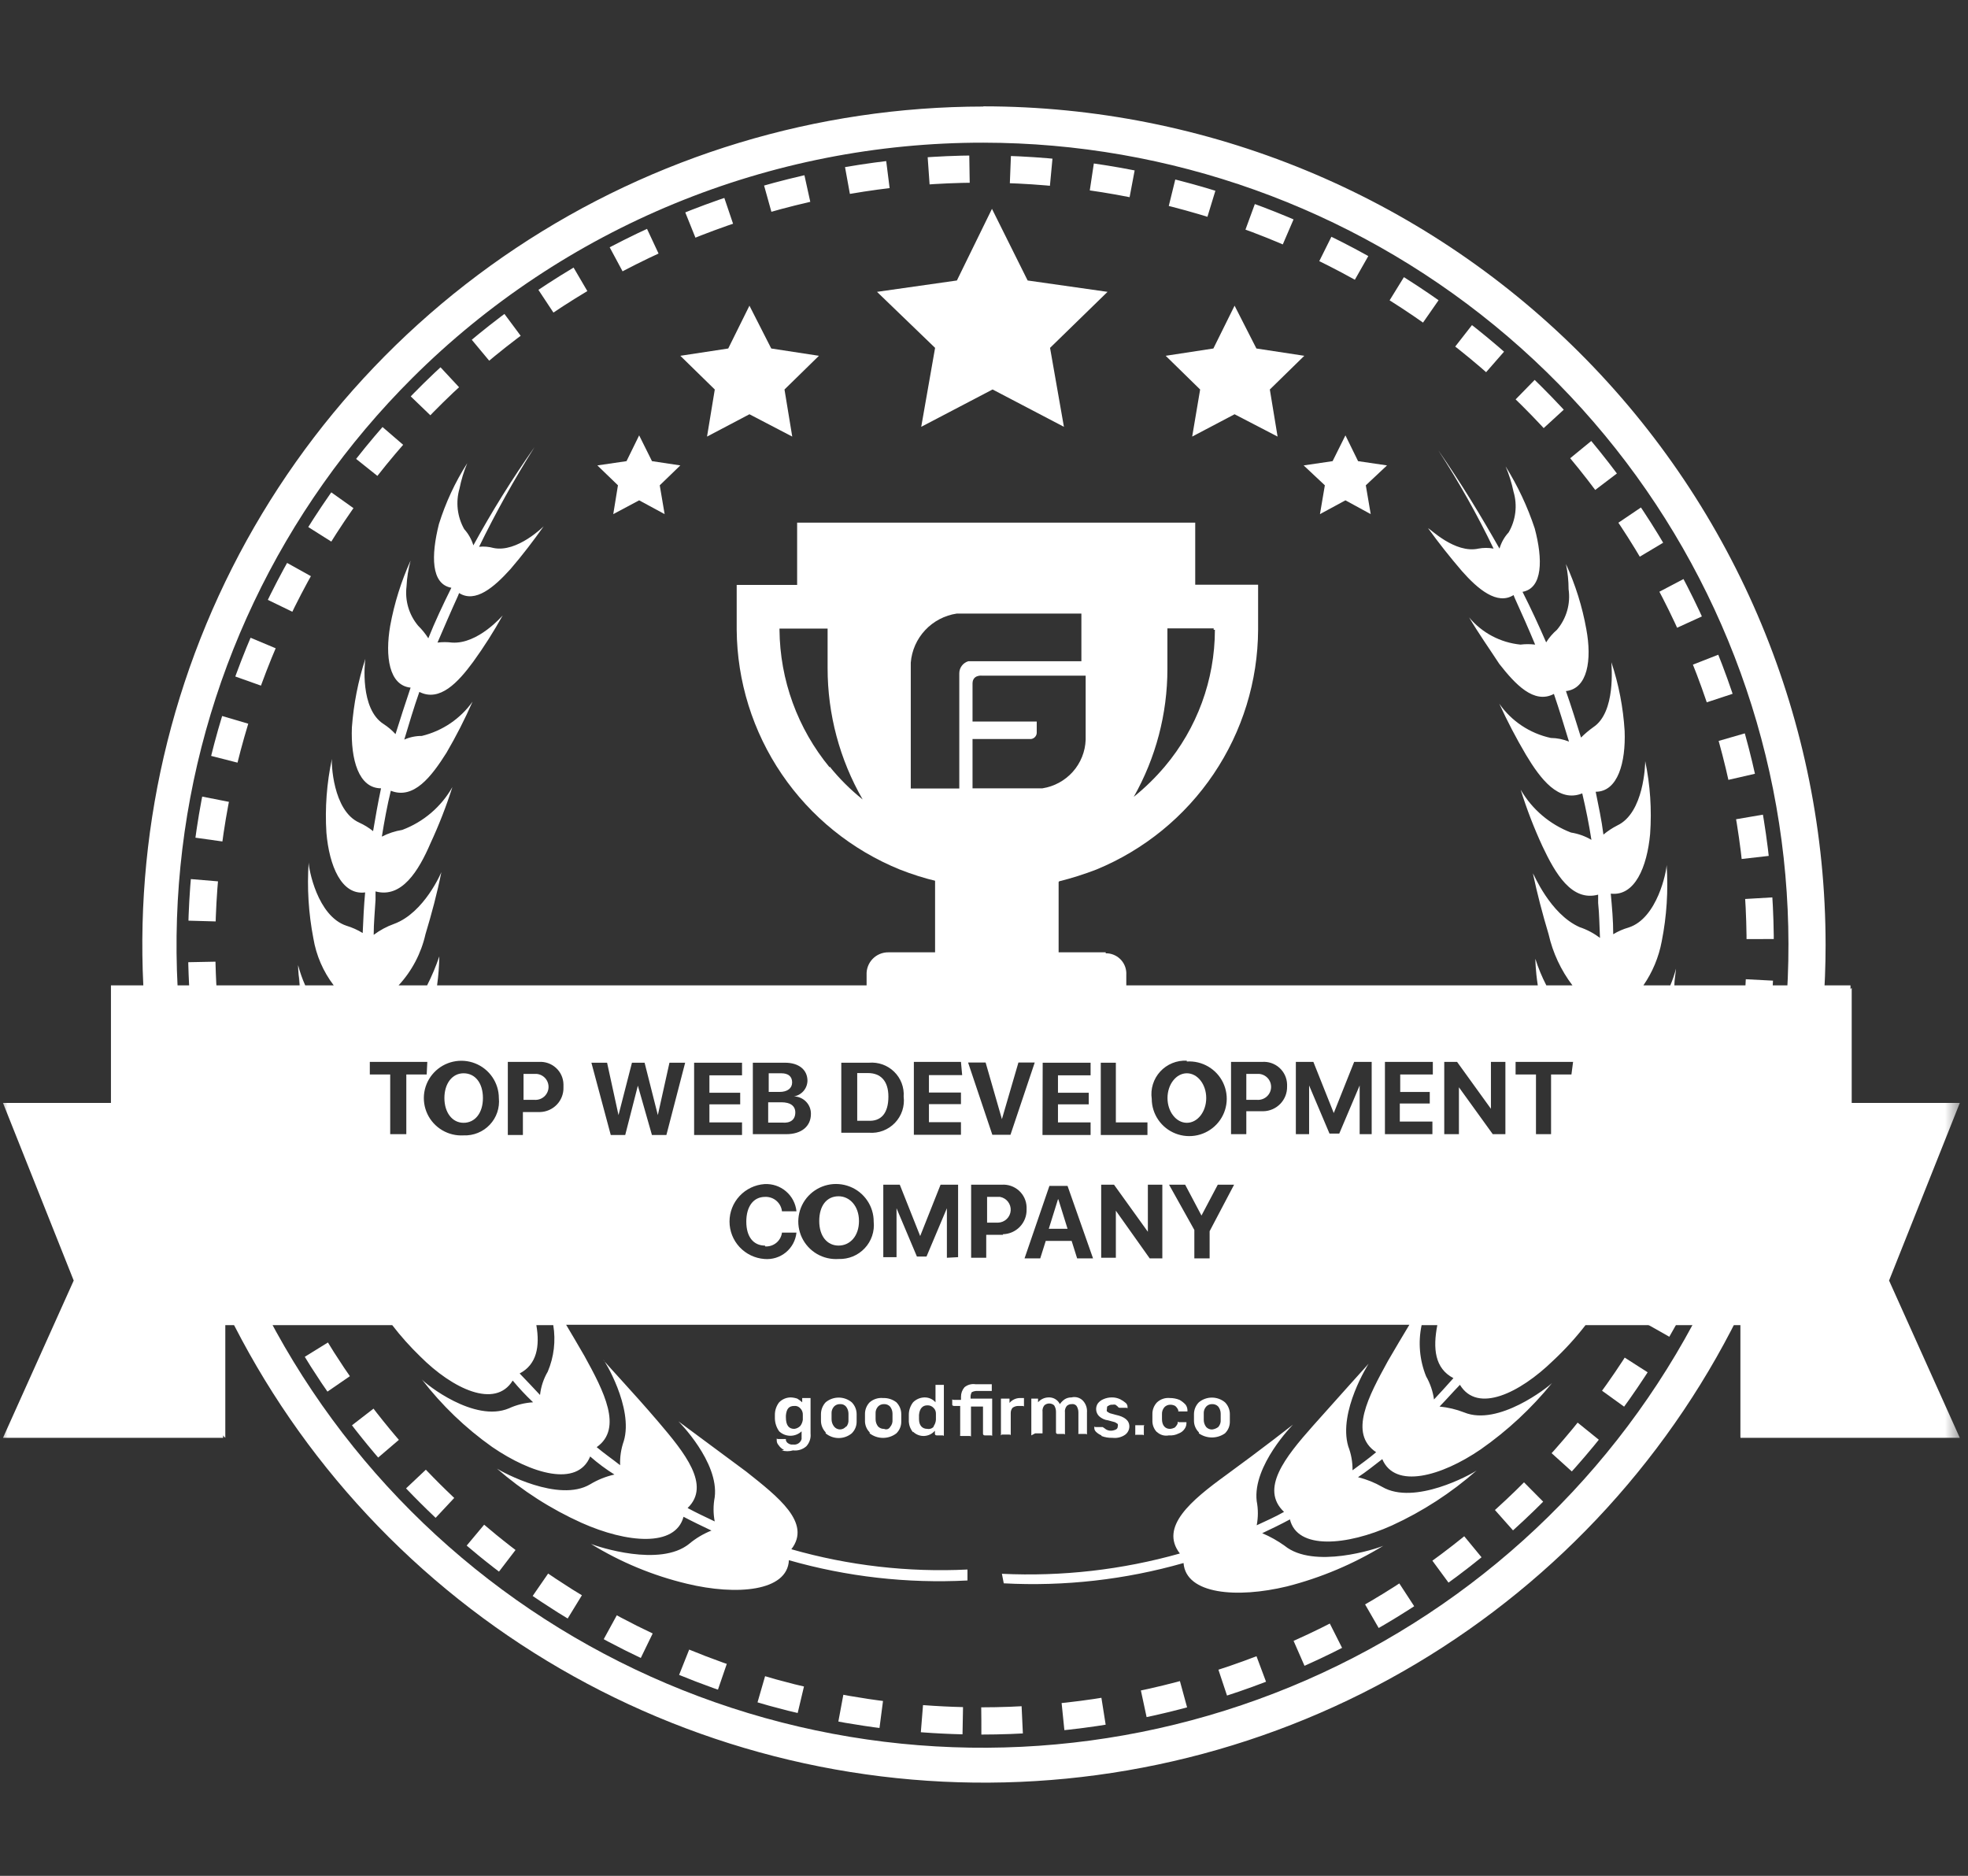 <svg width="128" height="122" viewBox="0 0 128 122" fill="none" xmlns="http://www.w3.org/2000/svg">
<rect x="0" y="0" width="128" height="122" fill="#333333" stroke="none"/>
<g clip-path="url(#clip0_13815_1077)">
<mask id="mask0_13815_1077" style="mask-type:luminance" maskUnits="userSpaceOnUse" x="0" y="3" width="128" height="117">
<path d="M127.516 3.999H0V119.118H127.516V3.999Z" fill="white"/>
</mask>
<g mask="url(#mask0_13815_1077)">
<path d="M63.958 9.279C76.083 9.292 87.829 13.489 97.195 21.157C106.561 28.825 112.968 39.489 115.323 51.332C117.68 63.175 115.84 75.465 110.116 86.109C104.393 96.753 95.141 105.092 83.936 109.706C72.731 114.32 60.266 114.924 48.664 111.415C37.062 107.905 27.041 100.5 20.307 90.459C13.574 80.418 10.544 68.364 11.735 56.349C12.925 44.334 18.262 33.102 26.836 24.565C31.71 19.712 37.498 15.864 43.868 13.241C50.238 10.618 57.065 9.272 63.958 9.279ZM63.958 6.929C53.134 6.937 42.555 10.14 33.559 16.132C24.563 22.125 17.552 30.639 13.415 40.597C9.277 50.556 8.197 61.512 10.311 72.082C12.426 82.651 17.64 92.36 25.294 99.979C32.949 107.599 42.7 112.788 53.316 114.891C63.932 116.994 74.936 115.916 84.936 111.794C94.938 107.672 103.486 100.689 109.503 91.73C115.519 82.772 118.733 72.238 118.738 61.46C118.734 46.995 112.962 33.124 102.689 22.895C92.416 12.667 78.485 6.92 63.958 6.916V6.929Z" fill="white"/>
<path d="M63.828 111.925C73.851 111.92 83.647 108.955 91.979 103.408C100.31 97.859 106.802 89.975 110.635 80.754C114.466 71.532 115.466 61.386 113.508 51.598C111.549 41.81 106.72 32.821 99.63 25.766C92.542 18.711 83.51 13.907 73.679 11.962C63.848 10.017 53.659 11.018 44.399 14.838C35.139 18.659 27.225 25.127 21.657 33.425C16.089 41.724 13.117 51.48 13.117 61.46C13.128 74.845 18.475 87.679 27.983 97.142C37.492 106.604 50.384 111.922 63.828 111.925Z" stroke="white" stroke-width="1.771" stroke-miterlimit="10" stroke-dasharray="2.66 2.66"/>
<path d="M67.942 61.937H61.724L62.785 59.654L63.7 57.581H65.98L66.882 59.654L67.942 61.937Z" fill="white"/>
<path d="M71.916 61.936H57.783C57.592 61.934 57.402 61.971 57.225 62.044C57.049 62.118 56.889 62.226 56.756 62.364C56.624 62.501 56.52 62.664 56.453 62.842C56.385 63.02 56.355 63.211 56.364 63.401V67.889H73.255V63.401C73.276 63.055 73.161 62.714 72.933 62.452C72.704 62.191 72.382 62.029 72.035 62.002H71.916" fill="white"/>
<path d="M66.879 59.652C66.323 59.929 65.779 60.207 65.182 60.444L64.838 60.523L64.48 60.365C63.883 60.127 63.34 59.85 62.783 59.573L63.698 57.461H65.898L66.879 59.652Z" fill="white"/>
<path d="M68.853 55.546H60.818V62.476H68.853V55.546Z" fill="white"/>
<path d="M75.772 35.957H53.817V37.013H75.772V35.957Z" fill="white"/>
<path d="M77.738 33.991H51.846V38.968H77.738V33.991Z" fill="white"/>
<path d="M75.862 38.029V35.957C76.077 35.932 76.276 35.832 76.424 35.675C76.573 35.518 76.66 35.314 76.671 35.099C76.682 34.985 76.669 34.87 76.633 34.761C76.597 34.653 76.538 34.553 76.46 34.468C76.383 34.384 76.288 34.316 76.183 34.27C76.078 34.224 75.964 34.201 75.849 34.201H53.815C53.587 34.208 53.37 34.3 53.208 34.459C53.046 34.618 52.95 34.833 52.94 35.059C52.933 35.174 52.949 35.289 52.987 35.398C53.026 35.506 53.086 35.606 53.164 35.691C53.242 35.776 53.336 35.844 53.441 35.892C53.546 35.94 53.66 35.967 53.775 35.97V38.042H47.915V40.96C47.941 44.311 48.961 47.579 50.849 50.353C52.736 53.127 55.406 55.283 58.521 56.55C59.311 56.862 60.121 57.118 60.947 57.315C62.169 58.226 63.507 58.971 64.925 59.533C66.342 58.969 67.679 58.224 68.902 57.315C69.722 57.11 70.527 56.854 71.315 56.55C74.415 55.271 77.066 53.109 78.936 50.335C80.806 47.562 81.812 44.3 81.828 40.96V38.029H75.862ZM53.961 49.91C51.879 47.385 50.727 44.227 50.699 40.96V40.881H53.828V43.455C53.826 46.451 54.612 49.396 56.108 51.995C55.317 51.362 54.597 50.645 53.961 49.857V49.91ZM62.393 43.838V51.283H59.237V43.098C59.3 42.307 59.631 41.56 60.175 40.98C60.719 40.4 61.445 40.021 62.233 39.904H70.334V43.006H62.976C62.808 43.057 62.661 43.16 62.556 43.3C62.451 43.44 62.394 43.61 62.393 43.785V43.838ZM70.612 48.114C70.585 48.883 70.289 49.619 69.776 50.195C69.263 50.77 68.565 51.15 67.802 51.27H63.254V48.062H67.073C67.169 48.047 67.257 47.999 67.322 47.927C67.387 47.855 67.426 47.763 67.43 47.666V46.926H63.254V44.458C63.254 43.864 63.877 43.943 63.877 43.943H70.612V48.114ZM75.756 49.857C75.148 50.575 74.474 51.233 73.741 51.824C75.176 49.285 75.929 46.421 75.929 43.508V40.867H78.938V40.96H79.018C79.015 44.215 77.86 47.365 75.756 49.857Z" fill="white"/>
<path opacity="0.5" d="M20.911 76.469L19.692 69.684L19.413 62.833L20.911 76.469Z" fill="white"/>
<path d="M79.235 92.811C79.292 92.747 79.336 92.672 79.364 92.59C79.391 92.509 79.401 92.422 79.394 92.336V91.94C79.394 91.773 79.338 91.61 79.235 91.478C79.184 91.425 79.122 91.383 79.053 91.356C78.985 91.329 78.911 91.317 78.837 91.32C78.765 91.317 78.694 91.33 78.628 91.358C78.561 91.385 78.502 91.426 78.453 91.478C78.396 91.541 78.353 91.614 78.326 91.693C78.298 91.772 78.287 91.857 78.293 91.94V92.336C78.291 92.508 78.347 92.675 78.453 92.811C78.502 92.864 78.561 92.904 78.628 92.932C78.694 92.959 78.765 92.973 78.837 92.97C78.981 92.952 79.118 92.898 79.235 92.811ZM77.975 93.155C77.872 93.053 77.79 92.932 77.735 92.798C77.68 92.665 77.654 92.52 77.657 92.376V91.98C77.656 91.836 77.684 91.692 77.738 91.559C77.793 91.425 77.873 91.304 77.975 91.201C78.213 91.004 78.514 90.895 78.824 90.895C79.134 90.895 79.434 91.004 79.672 91.201C79.774 91.304 79.855 91.425 79.909 91.559C79.964 91.692 79.992 91.836 79.99 91.98V92.442C79.994 92.587 79.967 92.73 79.913 92.865C79.858 92.998 79.776 93.12 79.672 93.221C79.424 93.395 79.128 93.489 78.824 93.489C78.52 93.489 78.224 93.395 77.975 93.221V93.155ZM75.257 93.155C75.156 93.053 75.076 92.931 75.023 92.797C74.971 92.663 74.947 92.52 74.953 92.376V91.98C74.949 91.836 74.974 91.694 75.026 91.56C75.079 91.426 75.157 91.304 75.257 91.201C75.369 91.099 75.501 91.021 75.645 90.973C75.789 90.925 75.942 90.909 76.093 90.924C76.306 90.922 76.518 90.963 76.716 91.043C76.865 91.126 76.999 91.233 77.114 91.359C77.189 91.463 77.23 91.588 77.233 91.716V91.795C77.233 91.795 77.233 91.795 77.153 91.795H76.636C76.636 91.795 76.636 91.795 76.636 91.716C76.594 91.609 76.525 91.514 76.437 91.439C76.344 91.387 76.239 91.36 76.132 91.359C76.059 91.356 75.985 91.368 75.916 91.396C75.848 91.423 75.786 91.465 75.735 91.518C75.624 91.646 75.567 91.811 75.576 91.98V92.297C75.576 92.693 75.775 92.93 76.093 92.93C76.199 92.925 76.302 92.897 76.398 92.851C76.485 92.776 76.554 92.681 76.597 92.574C76.597 92.574 76.597 92.574 76.597 92.495C76.597 92.415 76.597 92.495 76.676 92.495H77.087H77.167C77.167 92.495 77.167 92.495 77.167 92.574C77.164 92.702 77.122 92.827 77.047 92.93C76.951 93.072 76.811 93.178 76.65 93.234C76.457 93.33 76.241 93.371 76.026 93.353C75.884 93.382 75.737 93.376 75.599 93.334C75.46 93.292 75.333 93.217 75.231 93.115L75.257 93.155ZM73.839 93.353C73.833 93.34 73.83 93.327 73.83 93.314C73.83 93.299 73.833 93.286 73.839 93.274V92.811V92.693H74.316C74.316 92.693 74.316 92.693 74.396 92.693C74.475 92.693 74.396 92.693 74.396 92.772V93.234C74.396 93.234 74.396 93.234 74.396 93.314C74.396 93.392 74.396 93.314 74.316 93.314H73.839V93.353ZM71.638 93.353C71.51 93.3 71.393 93.224 71.293 93.129C71.259 93.098 71.23 93.062 71.21 93.021C71.189 92.981 71.177 92.936 71.174 92.89C71.174 92.89 71.174 92.89 71.174 92.811C71.174 92.733 71.174 92.811 71.254 92.811H71.638C71.638 92.811 71.638 92.811 71.718 92.811L71.837 92.89C71.896 92.945 71.965 92.987 72.04 93.014C72.115 93.042 72.195 93.053 72.275 93.049C72.38 93.043 72.484 93.016 72.579 92.97C72.617 92.952 72.647 92.924 72.669 92.888C72.69 92.853 72.7 92.813 72.699 92.772C72.717 92.72 72.717 92.665 72.699 92.613C72.641 92.568 72.579 92.528 72.513 92.495L72.076 92.376C71.852 92.35 71.643 92.253 71.479 92.099C71.375 91.991 71.31 91.852 71.296 91.703C71.281 91.555 71.318 91.406 71.4 91.28C71.492 91.158 71.615 91.062 71.757 91.003C71.932 90.924 72.122 90.883 72.314 90.884C72.502 90.881 72.689 90.922 72.858 91.003C72.986 91.068 73.106 91.148 73.216 91.241C73.251 91.27 73.279 91.307 73.299 91.347C73.32 91.388 73.332 91.433 73.335 91.478C73.335 91.478 73.335 91.478 73.335 91.558C73.335 91.637 73.335 91.558 73.256 91.558H72.898H72.818C72.818 91.558 72.739 91.558 72.699 91.478L72.553 91.359C72.487 91.344 72.419 91.344 72.354 91.359C72.254 91.349 72.155 91.377 72.076 91.439C71.996 91.439 71.996 91.558 71.996 91.637C71.978 91.688 71.978 91.744 71.996 91.795C72.057 91.843 72.124 91.883 72.195 91.914L72.579 92.019C73.136 92.138 73.454 92.376 73.454 92.772C73.454 92.878 73.428 92.981 73.38 93.075C73.332 93.169 73.262 93.251 73.176 93.314C72.936 93.478 72.643 93.548 72.354 93.511C72.11 93.521 71.866 93.48 71.638 93.392V93.353ZM67.078 93.353C67.078 93.353 67.078 93.353 67.078 93.274V91.043V90.963C67.078 90.963 67.078 90.963 67.157 90.963H67.515C67.515 90.963 67.515 90.963 67.515 91.043V91.201C67.599 91.104 67.703 91.025 67.819 90.971C67.936 90.916 68.062 90.887 68.191 90.884C68.344 90.875 68.497 90.911 68.629 90.989C68.762 91.066 68.868 91.182 68.934 91.32C69.019 91.195 69.127 91.088 69.252 91.003C69.383 90.922 69.535 90.881 69.689 90.884C69.827 90.849 69.972 90.853 70.108 90.895C70.243 90.937 70.365 91.015 70.458 91.122C70.545 91.223 70.611 91.341 70.652 91.468C70.693 91.594 70.708 91.728 70.697 91.861V93.181C70.697 93.181 70.697 93.181 70.697 93.26C70.697 93.339 70.697 93.26 70.617 93.26H70.22H70.14C70.134 93.248 70.131 93.235 70.131 93.221C70.131 93.207 70.134 93.193 70.14 93.181V91.861C70.142 91.712 70.1 91.565 70.021 91.439C69.983 91.392 69.934 91.356 69.878 91.336C69.822 91.315 69.761 91.309 69.703 91.32C69.585 91.317 69.471 91.359 69.384 91.439C69.337 91.497 69.302 91.565 69.281 91.638C69.26 91.71 69.255 91.786 69.265 91.861V93.181C69.265 93.181 69.265 93.181 69.265 93.26C69.265 93.339 69.265 93.26 69.186 93.26H68.801C68.785 93.262 68.768 93.261 68.753 93.256C68.737 93.251 68.723 93.242 68.712 93.23C68.7 93.219 68.692 93.205 68.686 93.19C68.681 93.174 68.68 93.158 68.682 93.142V91.822C68.683 91.672 68.642 91.526 68.562 91.399C68.475 91.321 68.362 91.278 68.244 91.278C68.127 91.278 68.013 91.321 67.926 91.399C67.878 91.458 67.843 91.525 67.823 91.598C67.802 91.671 67.797 91.747 67.807 91.822V93.142C67.807 93.142 67.807 93.142 67.807 93.221H67.409H67.329L67.078 93.353ZM65.102 93.353C65.096 93.34 65.093 93.327 65.093 93.314C65.093 93.299 65.096 93.286 65.102 93.274V91.043V90.963C65.102 90.963 65.102 90.963 65.182 90.963H65.579H65.659C65.659 90.963 65.659 90.963 65.659 91.043V91.241C65.741 91.144 65.842 91.067 65.957 91.012C66.071 90.957 66.195 90.927 66.322 90.924H66.521H66.6C66.6 90.924 66.6 90.924 66.6 91.003V91.359C66.6 91.359 66.6 91.359 66.6 91.439C66.6 91.518 66.6 91.439 66.521 91.439H66.216C66.087 91.441 65.962 91.483 65.858 91.558C65.778 91.654 65.735 91.776 65.739 91.901V93.221C65.739 93.221 65.739 93.221 65.739 93.3C65.739 93.379 65.739 93.3 65.659 93.3H65.155L65.102 93.353ZM62.451 93.353C62.451 93.353 62.451 93.353 62.451 93.274V91.439H62.053C62.053 91.439 61.934 91.439 61.934 91.359V91.122C61.934 91.122 61.934 91.122 61.934 91.043C61.934 90.963 61.934 91.043 62.013 91.043H62.504V90.845C62.501 90.618 62.581 90.397 62.729 90.224C62.827 90.142 62.942 90.083 63.066 90.048C63.189 90.014 63.318 90.007 63.445 90.026H64.426H64.506C64.506 90.026 64.506 90.026 64.506 90.105V90.383V90.462C64.506 90.462 64.506 90.462 64.426 90.462H63.485C63.388 90.47 63.293 90.497 63.206 90.541C63.16 90.622 63.133 90.712 63.127 90.805V90.963H64.453H64.532C64.532 90.963 64.532 90.963 64.532 91.043V93.274C64.532 93.274 64.532 93.274 64.532 93.353C64.532 93.432 64.532 93.353 64.453 93.353H64.055C64.039 93.355 64.022 93.353 64.007 93.348C63.991 93.343 63.977 93.334 63.966 93.323C63.954 93.311 63.945 93.298 63.94 93.282C63.935 93.267 63.933 93.25 63.935 93.234V91.478H63.153V93.314C63.153 93.314 63.153 93.313 63.153 93.392C63.153 93.471 63.153 93.392 63.074 93.392H62.504C62.504 93.392 62.424 93.392 62.424 93.314L62.451 93.353ZM60.714 92.772C60.807 92.645 60.862 92.494 60.873 92.336V91.94C60.875 91.869 60.862 91.798 60.835 91.732C60.807 91.666 60.766 91.606 60.714 91.558C60.663 91.504 60.601 91.463 60.532 91.435C60.464 91.408 60.39 91.396 60.316 91.399C60.011 91.399 59.812 91.597 59.773 92.019V92.297C59.773 92.693 59.971 92.93 60.316 92.93C60.395 92.945 60.476 92.938 60.55 92.91C60.625 92.882 60.691 92.835 60.74 92.772H60.714ZM59.388 93.155C59.195 92.927 59.096 92.634 59.11 92.336V92.019C59.108 91.723 59.206 91.435 59.388 91.201C59.585 91.003 59.851 90.89 60.13 90.884C60.266 90.882 60.4 90.909 60.524 90.964C60.647 91.019 60.758 91.1 60.846 91.201V90.145V90.066C60.846 90.066 60.846 90.066 60.926 90.066H61.31H61.39C61.39 90.066 61.39 90.066 61.39 90.145V93.274C61.39 93.274 61.39 93.274 61.39 93.353C61.39 93.432 61.39 93.353 61.31 93.353H60.926C60.91 93.355 60.893 93.353 60.878 93.348C60.862 93.343 60.848 93.334 60.837 93.323C60.825 93.311 60.816 93.298 60.811 93.282C60.806 93.267 60.804 93.25 60.807 93.234V93.049C60.721 93.151 60.615 93.233 60.495 93.292C60.376 93.351 60.245 93.384 60.112 93.391C59.979 93.397 59.846 93.376 59.721 93.328C59.596 93.281 59.483 93.208 59.388 93.115V93.155ZM57.89 92.811C57.948 92.747 57.991 92.672 58.019 92.59C58.046 92.509 58.056 92.422 58.049 92.336V91.94C58.049 91.773 57.993 91.61 57.89 91.478C57.841 91.426 57.781 91.385 57.715 91.358C57.649 91.33 57.577 91.317 57.505 91.32C57.432 91.317 57.358 91.329 57.289 91.356C57.221 91.383 57.159 91.425 57.108 91.478C57.051 91.541 57.008 91.614 56.981 91.693C56.953 91.772 56.942 91.857 56.949 91.94V92.297C56.947 92.468 57.003 92.636 57.108 92.772C57.159 92.825 57.221 92.866 57.289 92.894C57.358 92.921 57.432 92.934 57.505 92.93C57.573 92.964 57.65 92.97 57.722 92.948C57.793 92.926 57.854 92.877 57.89 92.811ZM56.564 93.155C56.462 93.053 56.382 92.931 56.33 92.797C56.278 92.663 56.253 92.52 56.259 92.376V91.98C56.256 91.836 56.281 91.694 56.333 91.56C56.386 91.426 56.464 91.304 56.564 91.201C56.684 91.098 56.823 91.021 56.973 90.973C57.124 90.925 57.282 90.909 57.439 90.924C57.75 90.913 58.055 91.011 58.301 91.201C58.403 91.304 58.483 91.425 58.538 91.559C58.593 91.692 58.62 91.836 58.619 91.98V92.442C58.623 92.587 58.596 92.73 58.541 92.865C58.486 92.998 58.405 93.12 58.301 93.221C58.052 93.413 57.747 93.516 57.433 93.516C57.118 93.516 56.813 93.413 56.564 93.221V93.155ZM55.026 92.811C55.084 92.747 55.128 92.672 55.155 92.59C55.182 92.509 55.193 92.422 55.185 92.336V91.94C55.185 91.773 55.13 91.61 55.026 91.478C54.979 91.424 54.92 91.381 54.853 91.354C54.786 91.326 54.714 91.315 54.642 91.32C54.568 91.317 54.494 91.329 54.426 91.356C54.357 91.383 54.295 91.425 54.244 91.478C54.188 91.541 54.144 91.614 54.117 91.693C54.09 91.772 54.079 91.857 54.085 91.94V92.297C54.083 92.468 54.139 92.636 54.244 92.772C54.29 92.832 54.349 92.881 54.417 92.914C54.485 92.948 54.559 92.966 54.635 92.966C54.711 92.966 54.786 92.948 54.854 92.914C54.922 92.881 54.981 92.832 55.026 92.772V92.811ZM53.701 93.155C53.5 92.945 53.39 92.665 53.396 92.376V91.98C53.395 91.691 53.504 91.413 53.701 91.201C53.939 91.004 54.239 90.895 54.549 90.895C54.859 90.895 55.159 91.004 55.398 91.201C55.499 91.304 55.58 91.425 55.635 91.559C55.689 91.692 55.717 91.836 55.716 91.98V92.442C55.719 92.587 55.693 92.73 55.638 92.865C55.583 92.998 55.501 93.12 55.398 93.221C55.159 93.418 54.859 93.526 54.549 93.526C54.239 93.526 53.939 93.418 53.701 93.221V93.155ZM52.057 92.733C52.143 92.617 52.198 92.48 52.216 92.336V92.019C52.22 91.942 52.208 91.865 52.18 91.792C52.153 91.719 52.111 91.653 52.057 91.597C52.008 91.541 51.947 91.497 51.877 91.469C51.808 91.442 51.733 91.431 51.659 91.439C51.301 91.439 51.155 91.637 51.115 92.059V92.178C51.115 92.693 51.301 92.93 51.659 92.93C51.811 92.914 51.952 92.843 52.057 92.733ZM50.996 94.304C50.851 94.23 50.728 94.121 50.638 93.987C50.558 93.901 50.516 93.787 50.519 93.67C50.519 93.67 50.519 93.67 50.519 93.591C50.519 93.511 50.519 93.591 50.598 93.591H51.115C51.115 93.591 51.115 93.591 51.115 93.67C51.125 93.71 51.143 93.749 51.168 93.783C51.193 93.817 51.225 93.846 51.261 93.868C51.306 93.901 51.358 93.925 51.412 93.939C51.467 93.953 51.524 93.956 51.579 93.947C51.7 93.967 51.824 93.942 51.927 93.876C52.03 93.81 52.105 93.709 52.136 93.591V93.089C51.939 93.275 51.678 93.378 51.407 93.378C51.136 93.378 50.875 93.275 50.678 93.089C50.504 92.845 50.407 92.556 50.399 92.257V92.019C50.397 91.723 50.495 91.435 50.678 91.201C50.874 91.002 51.141 90.888 51.42 90.884C51.569 90.888 51.717 90.915 51.858 90.963C51.971 91.033 52.077 91.112 52.176 91.201V91.003V90.924C52.176 90.924 52.176 90.924 52.255 90.924H52.64H52.719C52.719 90.924 52.719 90.924 52.719 91.003V93.234C52.735 93.384 52.718 93.536 52.67 93.679C52.622 93.823 52.544 93.955 52.441 94.065C52.324 94.167 52.187 94.243 52.038 94.289C51.89 94.334 51.734 94.348 51.579 94.329C51.337 94.4 51.079 94.4 50.837 94.329L50.996 94.304Z" fill="white"/>
<path d="M127.467 71.732H113.202V93.513H127.467L122.866 83.283L127.467 71.732ZM0.194 71.732H14.512V93.513H0.194L4.794 83.283L0.194 71.732Z" fill="white"/>
<path d="M120.436 64.246L113.198 71.691V93.472L120.436 86.304V64.246ZM7.375 64.246L14.654 71.995V93.512L7.375 86.304V64.246Z" fill="white"/>
<path d="M64.518 13.582L66.838 18.242L72.035 18.981L68.296 22.624L69.198 27.759L64.558 25.33L59.917 27.759L60.819 22.624L57.041 18.981L62.237 18.242L64.518 13.582Z" fill="white"/>
<path d="M50.162 22.665L48.744 19.88L47.365 22.665L44.249 23.14L46.49 25.332L45.986 28.394L48.744 26.942L51.528 28.394L51.024 25.332L53.264 23.14L50.162 22.665Z" fill="white"/>
<path d="M84.832 23.14L81.717 22.665L80.298 19.88L78.919 22.665L75.817 23.14L78.058 25.332L77.54 28.394L80.298 26.942L83.095 28.394L82.591 25.332L84.832 23.14Z" fill="white"/>
<path d="M42.406 29.992L41.571 28.315L40.749 29.992L38.853 30.269L40.192 31.563L39.887 33.437L41.571 32.54L43.228 33.437L42.91 31.563L44.249 30.269L42.406 29.992Z" fill="white"/>
<path d="M90.212 30.269L88.33 29.992L87.508 28.315L86.673 29.992L84.79 30.269L86.169 31.563L85.851 33.437L87.508 32.54L89.152 33.437L88.833 31.563L90.212 30.269Z" fill="white"/>
<path d="M51.521 70.396C51.521 70.001 51.256 69.803 50.819 69.803H49.998V71.016H50.7C51.216 71.016 51.521 70.779 51.521 70.396Z" fill="white"/>
<path d="M68.811 78.002L68.214 79.916H69.434L68.837 78.002H68.811Z" fill="white"/>
<path d="M77.194 73.024C77.89 73.024 78.454 72.303 78.454 71.413C78.454 70.524 77.89 69.803 77.194 69.803C76.499 69.803 75.935 70.524 75.935 71.413C75.935 72.303 76.499 73.024 77.194 73.024Z" fill="white"/>
<path d="M57.782 71.32C57.782 70.304 57.279 69.789 56.457 69.789H55.754V72.891H56.457C57.318 72.944 57.782 72.39 57.782 71.32Z" fill="white"/>
<path d="M108.902 64.087C108.902 63.717 108.982 63.348 109.008 62.991C108.914 63.366 108.79 63.732 108.637 64.087H106.887C107.482 63.225 107.888 62.25 108.08 61.222C108.405 59.584 108.512 57.911 108.398 56.246C108.398 56.642 107.802 59.731 105.92 60.325C105.57 60.425 105.236 60.572 104.925 60.76C104.925 59.849 104.845 58.991 104.766 58.12C106.33 58.305 107.126 56.391 107.325 54.239C107.438 52.653 107.332 51.058 107.006 49.5C107.006 49.725 106.927 52.866 105.19 53.685C104.868 53.849 104.566 54.048 104.288 54.279C104.17 53.328 103.971 52.431 103.785 51.493C105.23 51.493 105.747 49.579 105.667 47.533C105.574 46.015 105.285 44.516 104.806 43.072C104.806 43.309 105.11 46.319 103.626 47.296C103.343 47.498 103.077 47.724 102.83 47.969C102.525 46.992 102.207 45.962 101.85 44.946C103.267 44.788 103.546 42.913 103.175 40.92C102.914 39.458 102.468 38.034 101.85 36.682C101.964 37.221 102.022 37.769 102.022 38.319C102.09 38.788 102.058 39.265 101.928 39.72C101.797 40.175 101.572 40.597 101.266 40.959C100.991 41.195 100.754 41.471 100.563 41.778C100.086 40.682 99.582 39.587 99.026 38.491C100.351 38.253 100.351 36.366 99.821 34.372C99.353 32.956 98.716 31.6 97.925 30.333C98.152 30.865 98.324 31.418 98.442 31.983C98.572 32.422 98.61 32.882 98.555 33.336C98.5 33.789 98.354 34.227 98.124 34.623C97.845 34.925 97.642 35.286 97.528 35.679C96.347 33.594 95.048 31.442 93.55 29.29C94.882 31.342 96.082 33.476 97.143 35.679C96.819 35.619 96.486 35.619 96.162 35.679C94.624 36.023 92.993 34.359 92.887 34.359C93.563 35.297 94.306 36.234 95.088 37.145C96.122 38.319 97.381 39.375 98.442 38.702L98.522 38.9C98.986 39.917 99.423 40.907 99.847 41.923C99.531 41.884 99.21 41.884 98.893 41.923C97.589 41.794 96.389 41.158 95.552 40.154C96.149 41.171 96.877 42.2 97.514 43.177C98.549 44.497 99.768 45.817 101.067 45.131C101.411 46.147 101.73 47.177 102.048 48.233C101.673 48.08 101.273 47.999 100.869 47.995C99.507 47.701 98.308 46.904 97.514 45.764C98.035 46.903 98.614 48.013 99.251 49.091C100.192 50.662 101.372 52.22 102.91 51.599C103.149 52.616 103.347 53.592 103.507 54.622C103.099 54.381 102.648 54.22 102.181 54.147C100.801 53.619 99.646 52.636 98.906 51.361C99.298 52.619 99.771 53.849 100.325 55.044C101.16 56.813 102.221 58.648 103.944 58.186C103.944 58.384 103.944 58.529 103.944 58.727C104.024 59.48 104.024 60.219 104.064 60.998C103.662 60.694 103.215 60.458 102.738 60.298C100.802 59.44 99.741 56.8 99.701 56.8C99.98 58.12 100.325 59.44 100.722 60.76C100.995 61.967 101.524 63.101 102.274 64.087H100.576C100.288 63.532 100.048 62.954 99.861 62.358C99.861 62.358 99.861 63.07 100.019 64.087H28.428C28.515 63.461 28.563 62.831 28.574 62.199C28.354 62.846 28.088 63.477 27.779 64.087H25.923C26.79 63.15 27.393 62.003 27.673 60.76C28.071 59.44 28.428 58.12 28.707 56.721C28.707 56.721 27.607 59.361 25.631 60.087C25.156 60.257 24.709 60.498 24.305 60.8C24.305 60.008 24.385 59.269 24.425 58.516C24.425 58.331 24.425 58.173 24.425 57.975C26.122 58.437 27.222 56.655 28.004 54.833C28.553 53.65 29.027 52.433 29.423 51.19C28.698 52.471 27.544 53.457 26.162 53.975C25.699 54.05 25.252 54.197 24.836 54.411C24.995 53.421 25.18 52.404 25.419 51.428C26.917 52.022 28.071 50.49 29.038 48.959C29.667 47.883 30.234 46.773 30.735 45.633C29.942 46.749 28.769 47.541 27.434 47.863C27.041 47.861 26.653 47.941 26.294 48.101C26.599 47.085 26.917 46.015 27.275 44.999C28.601 45.672 29.794 44.379 30.775 43.045C31.476 42.077 32.118 41.067 32.697 40.022C32.697 40.022 31.093 41.91 29.396 41.791C29.084 41.752 28.768 41.752 28.455 41.791C28.879 40.814 29.317 39.785 29.781 38.768L29.86 38.57C30.921 39.243 32.141 38.187 33.201 37.013C33.983 36.102 34.699 35.164 35.362 34.227C35.362 34.227 33.639 35.957 32.101 35.64C31.795 35.555 31.476 35.528 31.16 35.561C32.244 33.337 33.448 31.174 34.766 29.079C33.319 31.132 31.991 33.265 30.788 35.468C30.669 35.077 30.466 34.717 30.192 34.412C29.968 34.014 29.826 33.576 29.773 33.123C29.721 32.669 29.76 32.21 29.887 31.772C30 31.207 30.169 30.654 30.391 30.122C29.604 31.355 28.985 32.687 28.548 34.082C28.031 36.141 28.031 37.989 29.357 38.227C28.813 39.323 28.296 40.418 27.858 41.514C27.67 41.217 27.447 40.942 27.196 40.696C26.902 40.344 26.683 39.938 26.553 39.499C26.424 39.061 26.385 38.601 26.44 38.148C26.467 37.577 26.556 37.01 26.705 36.458C26.092 37.812 25.647 39.235 25.379 40.696C25.035 42.689 25.3 44.577 26.705 44.722C26.36 45.751 26.042 46.728 25.724 47.745C25.493 47.492 25.23 47.27 24.942 47.085C23.404 46.094 23.722 43.124 23.762 42.847C23.293 44.294 22.999 45.792 22.887 47.309C22.807 49.395 23.324 51.269 24.783 51.269C24.584 52.206 24.425 53.117 24.266 54.054C23.99 53.833 23.687 53.647 23.364 53.5C21.627 52.721 21.548 49.54 21.588 49.355C21.25 50.933 21.129 52.55 21.23 54.16C21.415 56.312 22.211 58.239 23.749 58.041C23.669 58.899 23.629 59.757 23.59 60.681C23.258 60.478 22.901 60.318 22.529 60.206C20.633 59.572 20.076 56.483 20.076 56.087C19.964 57.739 20.067 59.398 20.381 61.024C20.566 62.138 21.021 63.189 21.707 64.087H19.851C19.661 63.66 19.506 63.218 19.387 62.767C19.387 63.189 19.453 63.598 19.519 64.087H7.216V86.184H25.512C26.067 86.905 26.674 87.584 27.328 88.217C29.449 90.343 32.207 91.636 33.347 89.788C33.745 90.263 34.169 90.725 34.673 91.201C34.127 91.234 33.592 91.368 33.095 91.597C30.855 92.534 27.699 90.026 27.434 89.709C28.729 91.394 30.271 92.876 32.008 94.105C34.567 95.86 37.563 96.745 38.385 94.725C38.878 95.159 39.406 95.551 39.963 95.9C39.406 96.025 38.873 96.239 38.385 96.534C36.343 97.748 32.671 95.741 32.326 95.517C33.977 96.955 35.83 98.142 37.828 99.042C40.785 100.362 43.927 100.639 44.457 98.646C45.054 98.962 45.637 99.239 46.273 99.543C45.743 99.754 45.251 100.048 44.815 100.414C42.919 101.932 38.902 100.599 38.438 100.414C40.368 101.602 42.476 102.476 44.682 103.002C47.904 103.78 51.218 103.503 51.311 101.471C55.082 102.548 59.007 102.994 62.925 102.79V102.077C59.06 102.268 55.19 101.822 51.47 100.758C52.796 99.042 50.608 97.352 48.527 95.702L44.126 92.441C44.126 92.441 46.777 95.082 46.485 97.379C46.386 97.898 46.386 98.43 46.485 98.949C45.902 98.672 45.306 98.394 44.722 98.078C46.26 96.6 44.523 94.474 42.826 92.481C41.129 90.488 39.247 88.521 39.247 88.442C39.247 88.362 41.222 91.544 40.572 93.722C40.394 94.225 40.313 94.758 40.334 95.293C39.83 94.897 39.313 94.541 38.809 94.118C40.533 92.903 39.273 90.475 38.014 88.191C37.603 87.491 37.205 86.792 36.821 86.158H91.667C91.243 86.871 90.752 87.676 90.275 88.508C89.016 90.805 87.69 93.234 89.506 94.448C88.989 94.883 88.486 95.24 87.969 95.623C87.977 95.091 87.882 94.562 87.69 94.065C87.027 91.795 89.016 88.692 89.016 88.692C89.016 88.692 87.213 90.686 85.397 92.731C83.58 94.778 81.936 96.837 83.514 98.329C82.957 98.646 82.334 98.923 81.737 99.2C81.837 98.681 81.837 98.148 81.737 97.629C81.459 95.319 84.097 92.653 84.097 92.653C84.097 92.653 81.989 94.302 79.736 95.94C77.482 97.576 75.4 99.306 76.739 101.035C72.979 102.097 69.07 102.542 65.165 102.355L65.285 102.975C69.229 103.185 73.181 102.739 76.978 101.655C77.137 103.688 80.438 103.965 83.713 103.174C85.919 102.61 88.029 101.72 89.97 100.533C89.533 100.731 85.436 102.065 83.554 100.533C83.1 100.207 82.611 99.933 82.095 99.715C82.679 99.438 83.315 99.134 83.898 98.817C84.376 100.81 87.597 100.533 90.527 99.214C92.531 98.296 94.39 97.091 96.042 95.636C95.645 95.913 91.986 97.92 89.904 96.705C89.411 96.422 88.879 96.209 88.326 96.072C88.87 95.715 89.387 95.293 89.904 94.897C90.726 96.85 93.722 96.032 96.307 94.263C98.048 93.046 99.61 91.593 100.947 89.947C100.669 90.224 97.448 92.771 95.234 91.861C94.719 91.66 94.179 91.532 93.629 91.478C94.093 91.002 94.491 90.54 94.955 90.065C96.096 91.94 98.84 90.606 101.014 88.494C101.778 87.782 102.483 87.01 103.122 86.184H120.357V64.087H108.902ZM27.752 69.882H26.427V73.763H25.379V69.882H24.053V69.063H27.792L27.752 69.882ZM30.152 73.842C29.664 73.871 29.179 73.754 28.759 73.505C28.34 73.256 28.004 72.888 27.797 72.448C27.59 72.007 27.52 71.515 27.597 71.034C27.674 70.554 27.894 70.108 28.229 69.754C28.564 69.399 28.997 69.153 29.474 69.047C29.951 68.941 30.449 68.98 30.903 69.159C31.357 69.337 31.747 69.648 32.022 70.05C32.297 70.452 32.445 70.927 32.446 71.413C32.478 71.728 32.442 72.046 32.341 72.345C32.239 72.645 32.074 72.919 31.856 73.149C31.639 73.38 31.374 73.561 31.08 73.68C30.786 73.8 30.469 73.855 30.152 73.842ZM35.627 89.207C35.354 89.672 35.182 90.19 35.124 90.725C34.686 90.263 34.249 89.788 33.798 89.326C34.911 88.745 35.124 87.57 34.885 86.184H35.985C36.154 87.206 36.03 88.253 35.627 89.207ZM36.648 70.727C36.654 70.931 36.618 71.135 36.544 71.326C36.471 71.517 36.36 71.692 36.218 71.84C36.077 71.988 35.907 72.107 35.719 72.19C35.532 72.273 35.329 72.319 35.124 72.324H34.01V73.816H33.029V69.063H35.044C35.246 69.049 35.449 69.076 35.641 69.142C35.832 69.208 36.008 69.312 36.158 69.448C36.308 69.583 36.429 69.748 36.513 69.931C36.597 70.115 36.643 70.314 36.648 70.515V70.727ZM77.19 69.037C77.678 69.005 78.164 69.12 78.586 69.367C79.007 69.614 79.345 69.981 79.554 70.421C79.763 70.861 79.835 71.354 79.759 71.835C79.684 72.316 79.465 72.764 79.131 73.119C78.797 73.475 78.364 73.723 77.887 73.83C77.41 73.937 76.911 73.899 76.456 73.721C76.001 73.543 75.61 73.232 75.335 72.83C75.059 72.428 74.911 71.953 74.91 71.466C74.864 71.147 74.89 70.823 74.986 70.516C75.081 70.209 75.244 69.926 75.462 69.689C75.68 69.452 75.948 69.266 76.246 69.144C76.545 69.022 76.868 68.967 77.19 68.984V69.037ZM71.595 69.116H72.576V72.997H74.631V73.816H71.595V69.116ZM67.817 69.116H70.933V69.935H68.811V71.07H70.813V71.822H68.811V72.997H70.933V73.816H67.804L67.817 69.116ZM54.718 69.116H56.521C56.82 69.091 57.121 69.13 57.404 69.231C57.686 69.332 57.943 69.493 58.157 69.703C58.371 69.912 58.537 70.165 58.644 70.444C58.751 70.724 58.795 71.022 58.775 71.321C58.813 71.629 58.782 71.942 58.684 72.238C58.586 72.533 58.423 72.802 58.208 73.027C57.992 73.252 57.729 73.426 57.437 73.538C57.146 73.649 56.833 73.694 56.521 73.67H54.718V69.116ZM48.965 69.116H51.059C51.961 69.116 52.518 69.578 52.518 70.291C52.512 70.535 52.422 70.77 52.263 70.955C52.103 71.14 51.884 71.265 51.643 71.307C51.939 71.314 52.221 71.438 52.427 71.65C52.633 71.862 52.747 72.147 52.743 72.443C52.743 73.261 52.12 73.763 51.139 73.763H48.965V69.116ZM43.343 73.816H42.402L41.487 70.608L40.665 73.816H39.724L38.465 69.116H39.485L40.228 72.522L41.103 69.116H41.925L42.786 72.522L43.542 69.116H44.563L43.343 73.816ZM45.146 69.116H48.262V69.935H46.141V71.07H48.143V71.822H46.141V72.997H48.262V73.816H45.146V69.116ZM49.76 81.063C50.024 81.082 50.285 80.999 50.49 80.832C50.695 80.665 50.827 80.426 50.86 80.165H51.802C51.751 80.666 51.505 81.127 51.115 81.449C50.725 81.77 50.224 81.925 49.72 81.881C49.103 81.836 48.525 81.559 48.104 81.108C47.682 80.656 47.448 80.062 47.448 79.445C47.448 78.829 47.682 78.235 48.104 77.783C48.525 77.332 49.103 77.055 49.72 77.01C50.23 76.98 50.73 77.148 51.118 77.478C51.506 77.807 51.751 78.273 51.802 78.779H50.86C50.83 78.513 50.7 78.268 50.496 78.094C50.292 77.92 50.029 77.83 49.76 77.842C49.004 77.842 48.54 78.462 48.54 79.452C48.54 80.442 49.004 81.01 49.76 81.01V81.063ZM54.546 81.881C54.054 81.915 53.564 81.802 53.138 81.555C52.713 81.308 52.372 80.938 52.16 80.496C51.948 80.053 51.874 79.556 51.95 79.072C52.025 78.587 52.245 78.136 52.582 77.777C52.919 77.419 53.356 77.17 53.836 77.062C54.317 76.955 54.819 76.994 55.277 77.175C55.736 77.355 56.128 77.669 56.404 78.076C56.681 78.482 56.828 78.962 56.826 79.452C56.859 79.766 56.823 80.082 56.722 80.381C56.621 80.68 56.458 80.953 56.241 81.183C56.025 81.413 55.762 81.595 55.47 81.715C55.177 81.835 54.862 81.892 54.546 81.881ZM61.586 81.802V78.581L60.26 81.723H59.637L58.311 78.581V81.762H57.45V77.05H58.523L59.849 80.389L61.175 77.05H62.315V81.762L61.586 81.802ZM62.58 69.921H60.419V71.057H62.501V71.809H60.419V72.984H62.501V73.802H59.438V69.063H62.501L62.58 69.921ZM64.105 69.103L65.165 72.786L66.239 69.103H67.3L65.722 73.802H64.542L62.965 69.103H64.105ZM65.245 80.31H64.145V81.802H63.163V77.05H65.152C65.355 77.035 65.559 77.062 65.751 77.128C65.943 77.194 66.12 77.298 66.271 77.433C66.422 77.569 66.544 77.733 66.63 77.917C66.715 78.1 66.763 78.299 66.77 78.502V78.66C66.775 78.868 66.739 79.074 66.664 79.267C66.588 79.461 66.475 79.638 66.331 79.787C66.187 79.937 66.014 80.057 65.823 80.14C65.632 80.223 65.427 80.267 65.219 80.27L65.245 80.31ZM70.058 81.841L69.7 80.706H68.016L67.658 81.841H66.637L68.254 77.129H69.434L71.092 81.841H70.058ZM75.599 81.841H74.777L72.576 78.739V81.802H71.622V77.05H72.457L74.658 80.112V77.05H75.599V81.841ZM78.675 80.073V81.841H77.681V79.993L76.037 77.05H77.084L78.145 79.056L79.205 77.05H80.266L78.675 80.073ZM83.713 70.674C83.72 71.088 83.562 71.489 83.274 71.788C82.986 72.087 82.591 72.261 82.175 72.271H81.061V73.763H80.067V69.063H82.082C82.286 69.047 82.491 69.072 82.685 69.137C82.879 69.202 83.057 69.306 83.21 69.442C83.362 69.578 83.485 69.743 83.572 69.927C83.658 70.112 83.706 70.312 83.713 70.515V70.674ZM88.433 73.763V70.595L87.107 73.723H86.471L85.145 70.595V73.763H84.283V69.063H85.423L86.749 72.39L88.075 69.063H89.215V73.763H88.433ZM90.077 73.763V69.063H93.192V69.882H91.071V71.017H92.993V71.769H91.044V72.944H93.165V73.763H90.077ZM93.272 91.042C93.2 90.503 93.025 89.983 92.754 89.511C92.328 88.456 92.226 87.297 92.463 86.184H93.484C93.192 87.689 93.311 88.996 94.531 89.63C94.107 90.105 93.683 90.58 93.245 91.042H93.272ZM97.912 73.763H97.09L94.889 70.713V73.763H93.935V69.063H94.77L96.971 72.113V69.063H97.912V73.763ZM102.207 69.882H100.882V73.763H99.901V69.882H98.575V69.063H102.314L102.207 69.882Z" fill="white"/>
<path d="M65.036 77.841H64.201V79.517H64.917C65.127 79.51 65.327 79.427 65.478 79.282C65.629 79.137 65.721 78.941 65.736 78.733C65.751 78.524 65.687 78.318 65.558 78.153C65.429 77.988 65.243 77.877 65.036 77.841Z" fill="white"/>
<path d="M51.727 72.349C51.727 71.927 51.408 71.689 50.825 71.689H49.963V73.01H50.865C51.408 73.062 51.727 72.825 51.727 72.349Z" fill="white"/>
<path d="M30.151 69.803C29.408 69.803 28.904 70.476 28.904 71.413C28.904 72.35 29.408 73.024 30.151 73.024C30.893 73.024 31.41 72.39 31.41 71.413C31.41 70.436 30.907 69.803 30.151 69.803Z" fill="white"/>
<path d="M54.543 77.802C53.761 77.802 53.284 78.422 53.284 79.412C53.284 80.402 53.801 81.009 54.543 81.009C55.286 81.009 55.869 80.389 55.869 79.412C55.869 78.435 55.259 77.802 54.543 77.802Z" fill="white"/>
<path d="M81.909 69.842H81.061V71.531H81.763C81.988 71.547 82.21 71.473 82.381 71.326C82.551 71.179 82.656 70.97 82.671 70.746C82.687 70.522 82.613 70.301 82.465 70.131C82.317 69.962 82.108 69.858 81.882 69.842H81.909Z" fill="white"/>
<path d="M34.887 69.842H34.051V71.531H34.767C34.992 71.547 35.215 71.473 35.385 71.326C35.555 71.179 35.66 70.97 35.676 70.746C35.691 70.522 35.617 70.301 35.469 70.131C35.321 69.962 35.112 69.858 34.887 69.842Z" fill="white"/>
</g>
</g>
<defs>
<clipPath id="clip0_13815_1077">
<rect width="127.516" height="115.119" fill="white" transform="translate(0 3.999)"/>
</clipPath>
</defs>
</svg>
